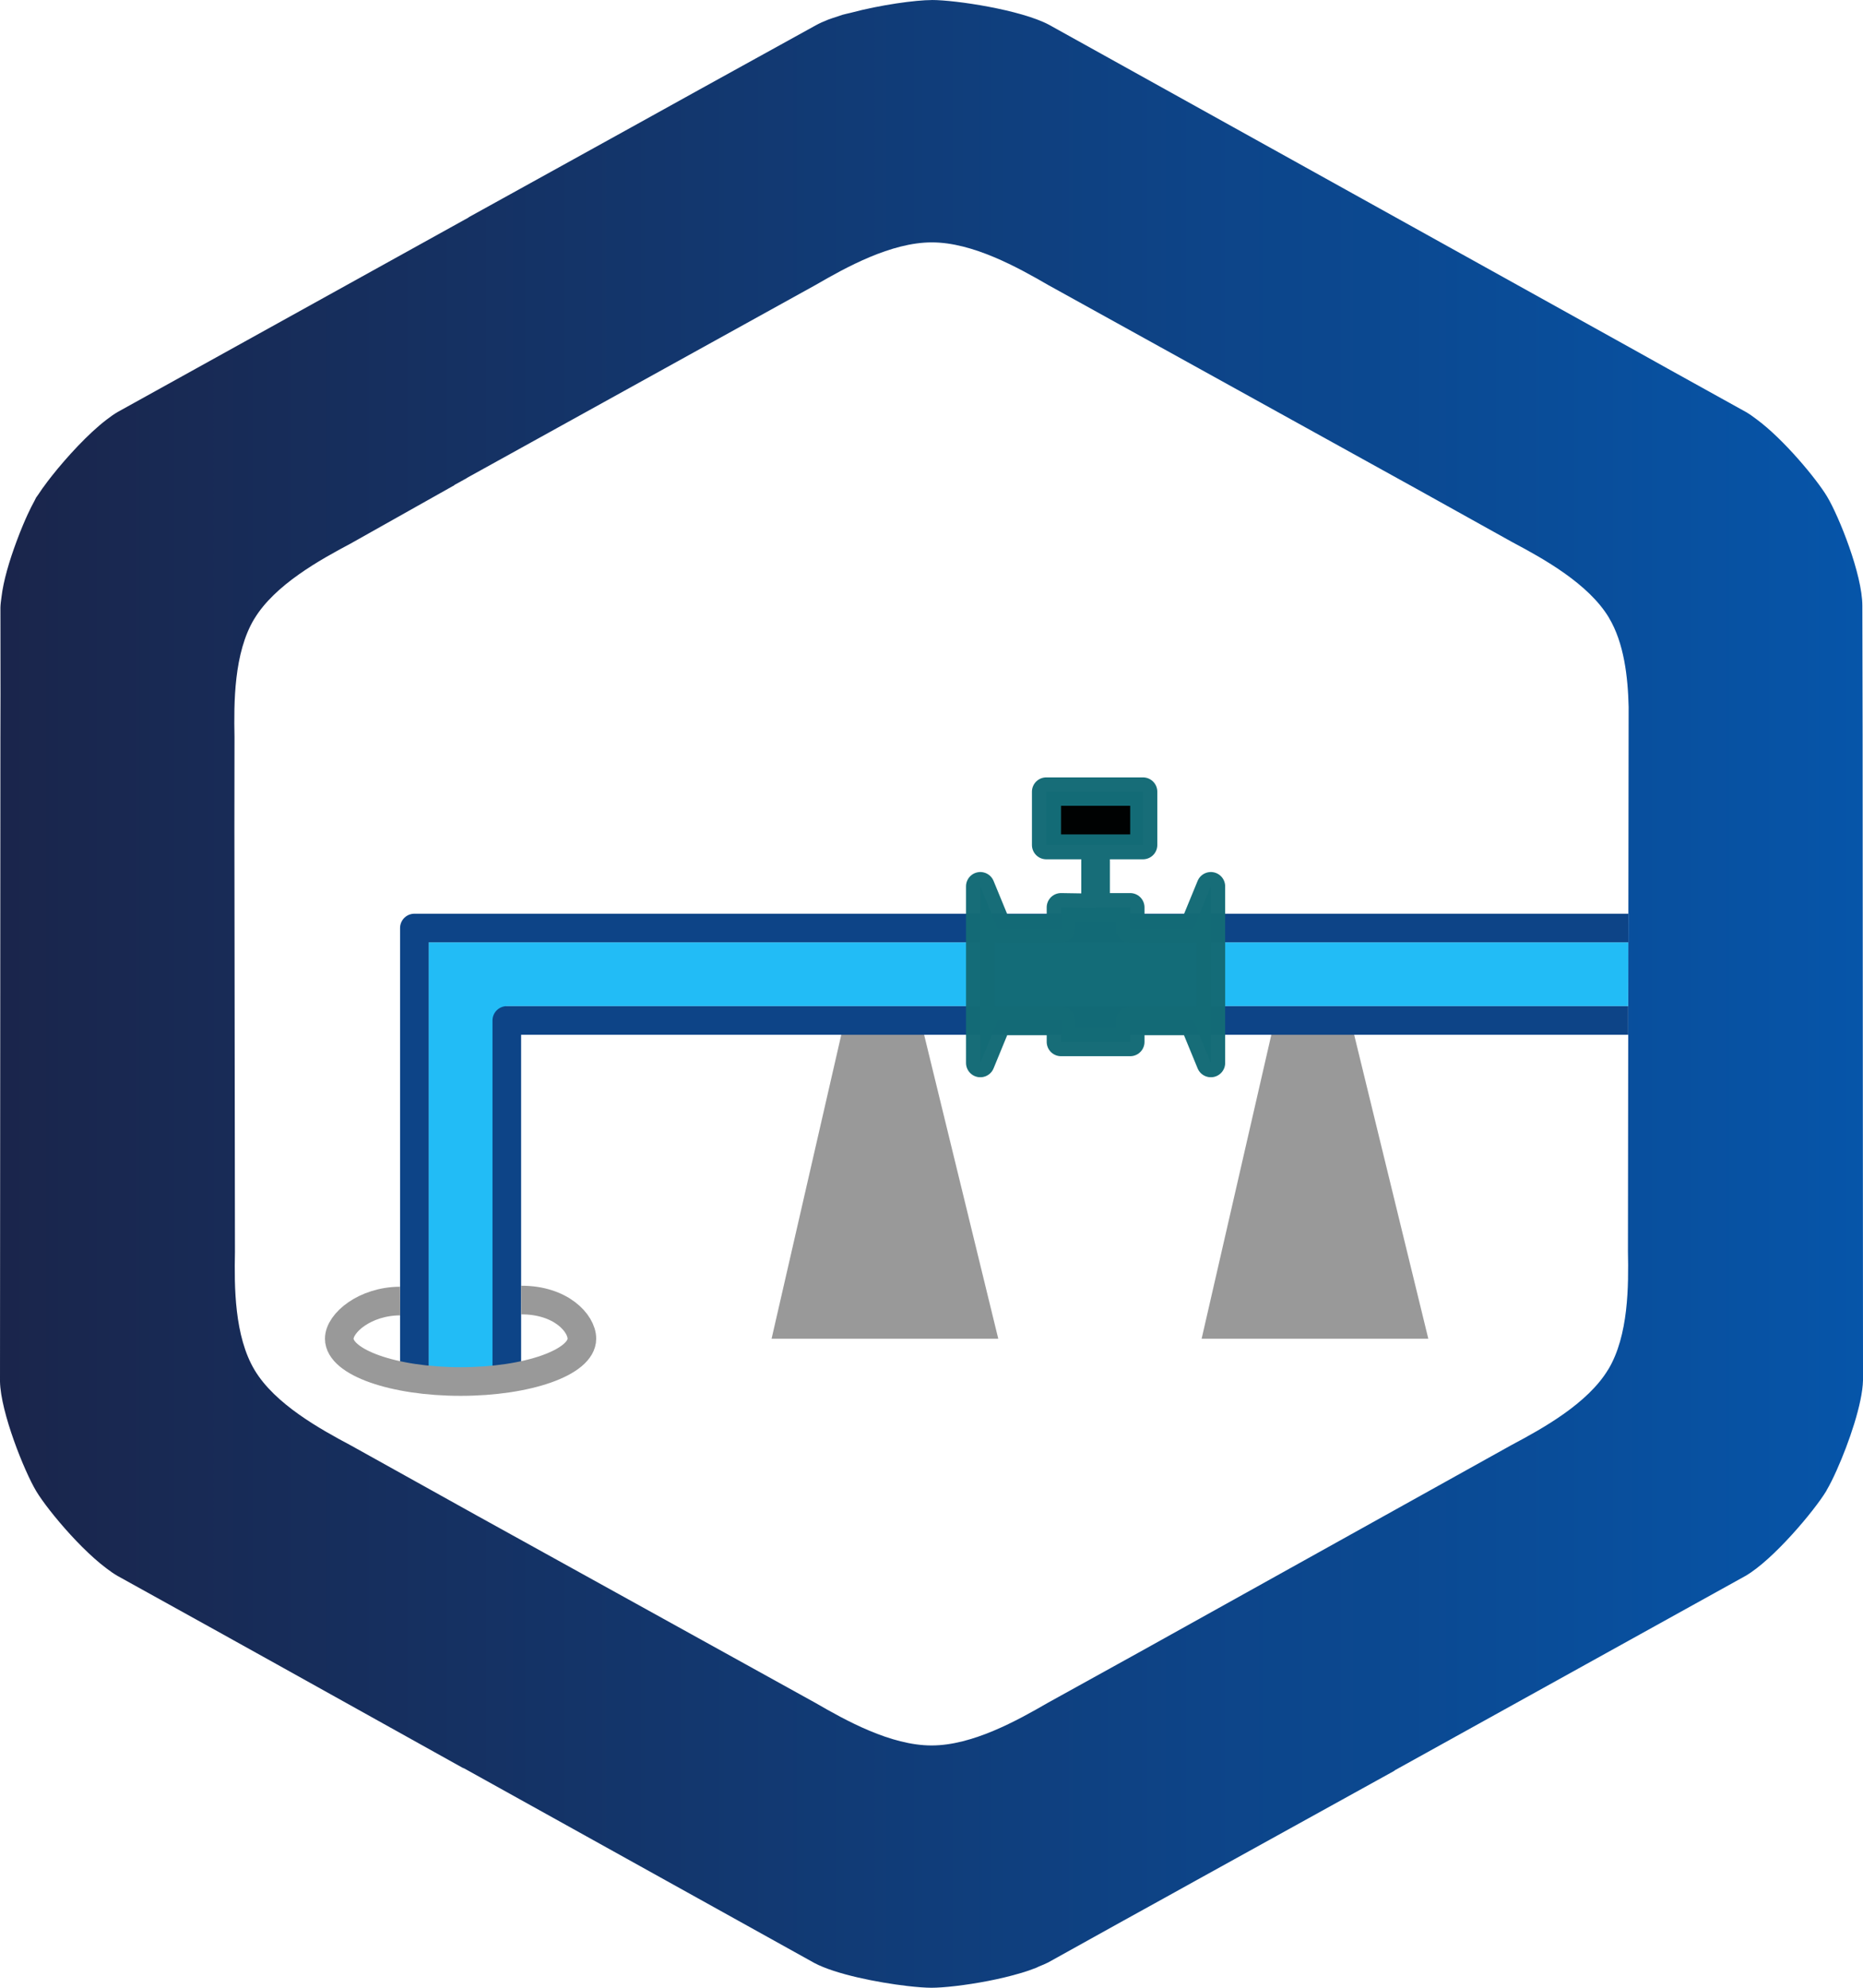 <?xml version="1.0" encoding="UTF-8" standalone="no"?>
<svg
   width="150"
   height="160"
   version="1.1"
   id="svg3570"
   sodipodi:docname="icon_infraestructur.svg"
   inkscape:version="1.3.2 (091e20e, 2023-11-25, custom)"
   xmlns:inkscape="http://www.inkscape.org/namespaces/inkscape"
   xmlns:sodipodi="http://sodipodi.sourceforge.net/DTD/sodipodi-0.dtd"
   xmlns:xlink="http://www.w3.org/1999/xlink"
   xmlns="http://www.w3.org/2000/svg"
   xmlns:svg="http://www.w3.org/2000/svg">
  <sodipodi:namedview
     id="namedview3572"
     pagecolor="#505050"
     bordercolor="#ffffff"
     borderopacity="1"
     inkscape:showpageshadow="0"
     inkscape:pageopacity="0"
     inkscape:pagecheckerboard="1"
     inkscape:deskcolor="#505050"
     showgrid="false"
     inkscape:zoom="2.8284271"
     inkscape:cx="88.034794"
     inkscape:cy="108.71767"
     inkscape:window-width="1920"
     inkscape:window-height="991"
     inkscape:window-x="-9"
     inkscape:window-y="-9"
     inkscape:window-maximized="1"
     inkscape:current-layer="svg3570"
     showguides="true" />
  <defs
     id="defs3556">
    <linearGradient
       inkscape:collect="always"
       id="linearGradient2812">
      <stop
         style="stop-color:#1a254b;stop-opacity:1;"
         offset="0"
         id="stop2808" />
      <stop
         style="stop-color:#0655a9;stop-opacity:1;"
         offset="1"
         id="stop2810" />
    </linearGradient>
    <linearGradient
       x1="0.734"
       y1="0.864"
       x2="-0.086"
       y2="-0.188"
       id="a">
      <stop
         stop-color="#0270D7"
         stop-opacity="0"
         offset="0%"
         id="stop3539" />
      <stop
         stop-color="#00BFFB"
         offset="51.568%"
         id="stop3541" />
      <stop
         stop-color="#0270D7"
         offset="100%"
         id="stop3543" />
    </linearGradient>
    <linearGradient
       x1="0.5"
       y1="0"
       x2="0.5"
       y2="1"
       id="b">
      <stop
         stop-color="#FFF"
         stop-opacity=".32"
         offset="0%"
         id="stop3546" />
      <stop
         stop-color="#0270D7"
         stop-opacity="0"
         offset="100%"
         id="stop3548" />
    </linearGradient>
    <linearGradient
       x1="0"
       y1="0"
       y2="0.884"
       id="c">
      <stop
         stop-color="#00BFFB"
         offset="0%"
         id="stop3551" />
      <stop
         stop-color="#FFF"
         stop-opacity="0"
         offset="100%"
         id="stop3553" />
    </linearGradient>
    <linearGradient
       inkscape:collect="always"
       xlink:href="#linearGradient2812"
       id="linearGradient9513"
       x1="136.198"
       y1="189.504"
       x2="441.621"
       y2="189.504"
       gradientUnits="userSpaceOnUse"
       gradientTransform="matrix(0.492,0,0,0.472,-67.039,-9.53)" />
  </defs>
  <path
     id="rect75"
     style="fill:#999999;stroke-width:2.305;stroke-linejoin:round"
     d="m 68,82.141 h 6.125 l 6.25,25.615 h -18.25 z"
     sodipodi:nodetypes="ccccc" />
  <path
     id="path75"
     style="fill:#999999;stroke-width:2.305;stroke-linejoin:round"
     d="m 102.625,82.141 h 6.125 L 115,107.756 H 96.75 Z"
     sodipodi:nodetypes="ccccc" />
  <path
     id="rect2945"
     style="fill:#22bcf6;stroke-width:0.085"
     d="M 34.508,111.203 V 75.853 l 96.595,0 -0.011,5.136 -90.353,3e-6 -1.086,30.215 z"
     sodipodi:nodetypes="ccccccc" />
  <path
     style="fill:none;stroke:#0d4487;stroke-width:2.305;stroke-linejoin:round;stroke-opacity:1"
     d="m 40.805,111.203 0,-29.062 h 90.287"
     id="path14"
     sodipodi:nodetypes="ccc" />
  <path
     style="fill:none;stroke:#0d4487;stroke-width:2.305;stroke-linejoin:round;stroke-dasharray:none;stroke-opacity:1"
     d="m 33.364,111.203 0,-36.503 h 97.739"
     id="path14-5"
     sodipodi:nodetypes="ccc" />
  <path
     id="path76"
     style="fill:none;stroke:#999999;stroke-width:2.305;stroke-linejoin:round"
     d="m 41.957,104.645 c 3.19,-0.015 4.894,1.857 4.894,3.111 9e-6,1.904 -4.373,3.447 -9.767,3.447 -5.394,0 -9.767,-1.543 -9.767,-3.447 6e-6,-1.267 2.067,-3.018 4.894,-3.031"
     sodipodi:nodetypes="csssc" />
  <path
     style="fill:#136b76;fill-opacity:0.984;stroke:#146b76;stroke-width:2.305;stroke-linejoin:round;stroke-dasharray:none;stroke-opacity:0.984"
     d="m 97.492,71.345 7.58e-4,14.214 -1.393,-3.387 -5.102,-5.9e-5 v 1.693 h -5.57 v -1.693 l -5.104,5.9e-5 -1.392,3.387 -7.58e-4,-14.214 1.393,3.387 5.104,-5.8e-5 -7.58e-4,-1.693 2.785,0.044 V 68.015 l -3.973,0 v -4.288 l 7.789,0 v 4.288 h -3.816 v 5.024 h 2.785 l 7.58e-4,1.696 5.102,-0.002 z"
     id="path79"
     sodipodi:nodetypes="ccccccccccccccccccccccccc" />
  <path
     style="fill:#136b76;fill-opacity:0.984;stroke:#000000;stroke-width:2.305;stroke-linejoin:round;stroke-dasharray:none;stroke-opacity:0.984"
     d="M 90.997,66.012 H 85.427"
     id="path87"
     sodipodi:nodetypes="cc" />
  <path
     id="path4147"
     style="display:inline;fill:url(#linearGradient9513);fill-opacity:1;stroke:none;stroke-width:0.152;stroke-linecap:round;stroke-linejoin:round;stroke-miterlimit:4;stroke-dasharray:none;stroke-opacity:1"
     d="m 75.038,0.003 c -1.32,7e-5 -4.148,0.388 -6.541,1.027 -0.218,0.058 -0.459,0.099 -0.667,0.161 -0.147,0.044 -0.273,0.096 -0.415,0.142 -0.258,0.085 -0.524,0.164 -0.758,0.256 l -0.005,0.003 c -0.362,0.142 -0.691,0.291 -0.975,0.449 l -9.422,5.201 -5.44,3.014 -13.132,7.26 0.11,-0.045 -28.318,15.691 c -0.287,0.167 -0.592,0.382 -0.909,0.628 -1.472,1.127 -3.185,2.997 -4.391,4.518 -0.128,0.161 -0.228,0.292 -0.343,0.443 -0.307,0.403 -0.562,0.762 -0.758,1.066 -0.046,0.072 -0.14,0.186 -0.179,0.251 v 0.006 c -0.036,0.06 -0.088,0.185 -0.126,0.253 -0.164,0.296 -0.345,0.654 -0.538,1.071 -0.132,0.283 -0.25,0.556 -0.387,0.881 -0.173,0.412 -0.343,0.845 -0.511,1.298 -0.57,1.53 -1.064,3.174 -1.217,4.51 -0.04,0.289 -0.077,0.574 -0.082,0.823 l 0.006,6.985 -0.008,3.412 -0.011,19.119 v 1.47 -0.014 L -1e-6,111.202 c 0.053,2.489 1.962,7.237 2.922,8.835 0.24,0.399 0.626,0.943 1.104,1.554 v 0 c 0.956,1.221 2.284,2.71 3.567,3.848 0.32,0.284 0.636,0.548 0.945,0.778 v 0 c 0.007,0.005 0.013,0.007 0.019,0.014 0,0 0.006,0.005 0.008,0.007 0.307,0.237 0.605,0.442 0.884,0.604 l 8.447,4.681 0.934,0.52 3.424,1.903 15.118,8.418 -0.118,-0.087 28.327,15.736 c 1.702,0.901 5.072,1.567 7.461,1.845 0.792,0.093 1.476,0.142 1.958,0.143 v 0 h 0.005 c 0.962,-4.7e-4 2.731,-0.195 4.545,-0.546 0.898,-0.174 1.806,-0.389 2.634,-0.636 0.008,0 0.019,0 0.027,-0.005 0.426,-0.128 0.828,-0.266 1.197,-0.412 0.095,-0.037 0.166,-0.08 0.255,-0.119 0.261,-0.105 0.523,-0.209 0.736,-0.322 l 6.099,-3.388 3.273,-1.808 2.59,-1.436 15.994,-8.84 -0.143,0.058 28.338,-15.704 c 2.217,-1.287 5.546,-5.25 6.506,-6.848 0.008,-0.014 0.019,-0.044 0.028,-0.058 4.9e-4,0 0,-0.004 0,-0.005 0.229,-0.382 0.517,-0.961 0.816,-1.628 0,-0.004 0,-0.004 0,-0.005 0.953,-2.128 2.059,-5.312 2.101,-7.204 L 149.97,59.205 149.948,48.763 c 0,-2.517 -1.882,-7.197 -2.842,-8.798 -0.846,-1.408 -3.492,-4.604 -5.663,-6.207 -0.305,-0.235 -0.599,-0.438 -0.876,-0.599 l -6.253,-3.467 -3.114,-1.736 L 84.449,1.987 C 82.179,0.788 76.944,9e-5 75.024,0 Z m -0.011,19.507 h 0.005 c 3.289,0 6.911,2.012 9.351,3.425 l 29.9,16.541 7.497,4.172 c 2.494,1.323 6.118,3.333 7.763,6.069 v 0.005 c 1.221,2.035 1.53,4.777 1.587,7.175 l -0.055,43.845 c 0.053,2.737 0.059,6.757 -1.587,9.495 h -0.005 c -1.646,2.736 -5.27,4.744 -7.763,6.067 l -30.048,16.72 -7.313,4.045 c -2.441,1.411 -6.06,3.429 -9.351,3.428 h -0.006 c -3.289,0 -6.911,-2.014 -9.351,-3.428 l -27.311,-15.108 -10.073,-5.605 c -2.492,-1.325 -6.119,-3.331 -7.763,-6.069 v 0 c -1.643,-2.738 -1.641,-6.758 -1.587,-9.495 l -0.044,-34.118 0.008,-7.355 c -0.053,-2.737 -0.059,-6.76 1.587,-9.497 l 0.006,-0.005 c 1.646,-2.736 5.27,-4.744 7.763,-6.067 l 8.343,-4.692 v -0.018 l 1.008,-0.557 v -0.011 L 65.673,22.935 c 2.439,-1.414 6.062,-3.424 9.351,-3.425 z" />
</svg>
